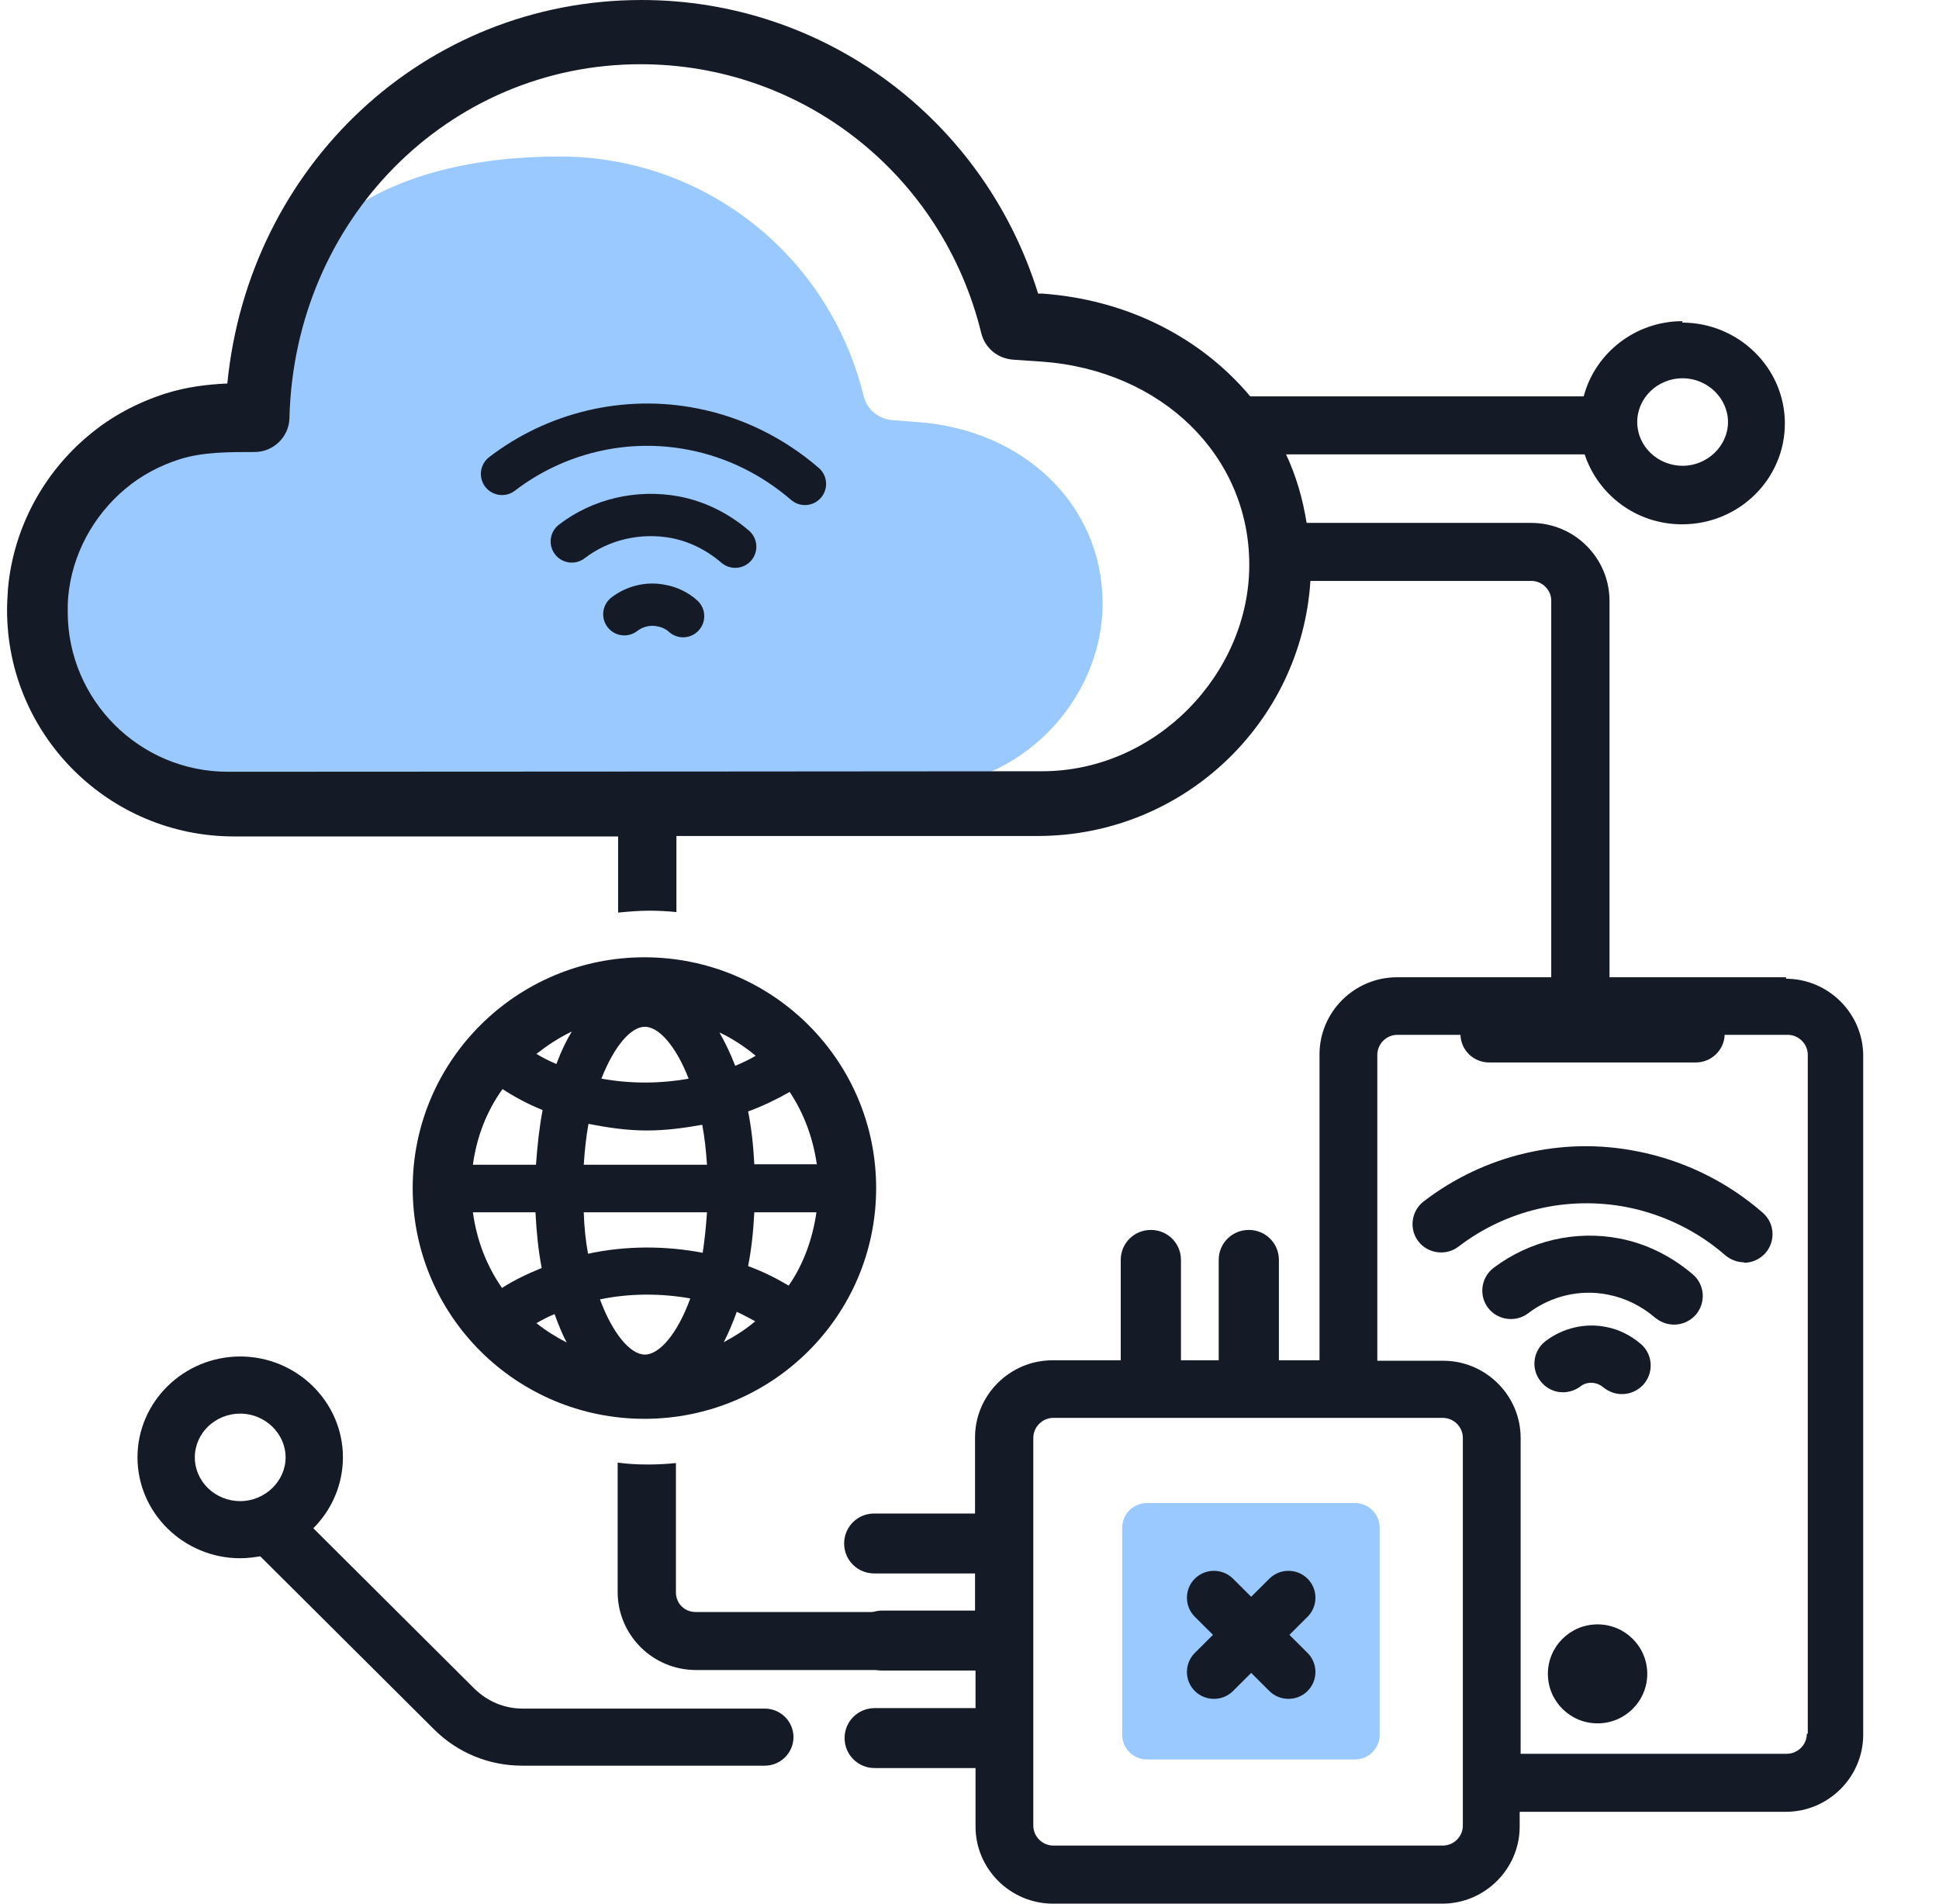 <?xml version="1.0" encoding="UTF-8"?> <svg xmlns="http://www.w3.org/2000/svg" width="55" height="54" viewBox="0 0 55 54" fill="none"><g clip-path="url(#clip0_10333_137882)"><path opacity="0.4" d="M26.044 22.337H26.003C25.393 22.337 12.316 22.351 5.445 22.351C3.209 22.351 1.393 20.528 1.393 18.302C1.393 18.166 1.393 18.045 1.406 17.924C1.501 16.871 1.135 15.913 1.948 15.238C2.355 14.9 2.585 13.375 3.073 13.213C3.656 13.038 3.981 12.201 4.659 12.201C5.133 12.201 7.125 11.998 7.139 11.526C7.261 6.505 11.015 4.44 15.88 4.44C19.973 4.44 23.523 7.234 24.499 11.243C24.594 11.621 24.933 11.891 25.312 11.918L26.017 11.972C29.066 12.188 31.275 14.347 31.275 17.114C31.275 19.881 28.917 22.337 26.03 22.337H26.044Z" fill="#0079FF"></path><path opacity="0.4" d="M38.43 42.636H32.535C32.146 42.636 31.831 42.95 31.831 43.338V49.209C31.831 49.596 32.146 49.91 32.535 49.91H38.43C38.82 49.91 39.135 49.596 39.135 49.209V43.338C39.135 42.95 38.82 42.636 38.43 42.636Z" fill="#0079FF"></path><path d="M36.005 44.782L35.49 45.295L34.975 44.782C34.677 44.485 34.189 44.485 33.891 44.782C33.593 45.079 33.593 45.565 33.891 45.862L34.406 46.375L33.891 46.888C33.593 47.185 33.593 47.671 33.891 47.968C34.189 48.265 34.677 48.265 34.975 47.968L35.49 47.455L36.005 47.968C36.303 48.265 36.791 48.265 37.089 47.968C37.387 47.671 37.387 47.185 37.089 46.888L36.574 46.375L37.089 45.862C37.387 45.565 37.387 45.079 37.089 44.782C36.791 44.485 36.303 44.485 36.005 44.782Z" fill="#151B26"></path><path d="M28.538 45.686H25.028C24.553 45.686 24.174 46.064 24.174 46.536C24.174 47.009 24.553 47.387 25.028 47.387H28.538" fill="#151B26"></path><path d="M45.315 48.886C46.094 48.886 46.725 48.257 46.725 47.482C46.725 46.706 46.094 46.078 45.315 46.078C44.537 46.078 43.906 46.706 43.906 47.482C43.906 48.257 44.537 48.886 45.315 48.886Z" fill="#151B26"></path><path d="M18.279 27.155C14.66 27.155 11.706 30.084 11.706 33.701C11.706 37.318 14.647 40.247 18.279 40.247C21.911 40.247 24.852 37.318 24.852 33.701C24.852 30.084 21.911 27.155 18.279 27.155V27.155ZM23.158 33.026H21.396C21.369 32.5 21.314 31.987 21.22 31.528C21.626 31.38 22.019 31.191 22.399 30.975C22.805 31.582 23.063 32.284 23.171 33.04L23.158 33.026ZM18.292 38.425C17.886 38.425 17.384 37.845 17.018 36.859C17.859 36.684 18.74 36.684 19.58 36.832C19.214 37.845 18.699 38.425 18.292 38.425V38.425ZM20.894 37.21C21.071 37.291 21.247 37.386 21.423 37.48C21.152 37.71 20.854 37.899 20.529 38.074C20.664 37.818 20.786 37.521 20.894 37.224V37.21ZM16.083 38.087C15.772 37.926 15.487 37.75 15.216 37.534C15.379 37.44 15.555 37.345 15.731 37.278C15.839 37.575 15.948 37.845 16.083 38.101V38.087ZM16.68 35.564C16.612 35.199 16.571 34.808 16.558 34.389H20.054C20.027 34.794 19.986 35.186 19.932 35.537C18.862 35.334 17.75 35.334 16.68 35.564ZM13.414 33.04C13.522 32.243 13.807 31.515 14.254 30.894C14.606 31.123 14.986 31.326 15.392 31.488C15.297 31.974 15.243 32.5 15.203 33.04H13.414V33.04ZM20.407 29.288C20.786 29.463 21.125 29.693 21.436 29.949C21.247 30.057 21.057 30.151 20.854 30.233C20.718 29.882 20.569 29.571 20.407 29.288ZM19.539 30.597C18.712 30.745 17.872 30.745 17.059 30.597C17.425 29.666 17.899 29.126 18.292 29.126C18.685 29.126 19.173 29.666 19.539 30.61V30.597ZM15.772 30.178C15.582 30.098 15.392 30.003 15.216 29.895C15.528 29.652 15.853 29.436 16.219 29.261C16.056 29.531 15.907 29.841 15.785 30.178H15.772ZM16.558 33.04C16.585 32.635 16.625 32.243 16.693 31.879C17.235 31.987 17.777 32.068 18.347 32.068C18.875 32.068 19.39 32.001 19.919 31.906C19.986 32.257 20.027 32.635 20.054 33.04H16.571H16.558ZM13.414 34.389H15.189C15.216 34.943 15.27 35.469 15.365 35.969C14.972 36.13 14.593 36.306 14.24 36.535C13.807 35.915 13.522 35.186 13.414 34.389V34.389ZM22.372 36.468C22.006 36.252 21.626 36.063 21.22 35.915C21.314 35.442 21.369 34.929 21.396 34.389H23.158C23.049 35.145 22.792 35.861 22.372 36.468V36.468Z" fill="#151B26"></path><path d="M50.669 27.722H39.623C38.417 27.722 37.428 28.707 37.428 29.909V38.587H36.276V35.739C36.276 35.267 35.897 34.889 35.422 34.889C34.948 34.889 34.569 35.267 34.569 35.739V38.587H33.498V35.739C33.498 35.267 33.118 34.889 32.644 34.889C32.17 34.889 31.79 35.267 31.79 35.739V38.587H29.852C28.646 38.587 27.657 39.572 27.657 40.773V42.933H24.797C24.323 42.933 23.944 43.311 23.944 43.783C23.944 44.255 24.323 44.633 24.797 44.633H27.657V45.727H19.729C19.417 45.727 19.173 45.484 19.173 45.173V41.502C18.916 41.529 18.645 41.543 18.387 41.543C18.089 41.543 17.805 41.529 17.52 41.489V45.16C17.52 46.374 18.509 47.373 19.743 47.373H27.671V48.453H24.811C24.337 48.453 23.957 48.831 23.957 49.303C23.957 49.776 24.337 50.154 24.811 50.154H27.671V51.814C27.671 53.015 28.66 54 29.866 54H40.911C42.117 54 43.106 53.015 43.106 51.814V51.395H50.655C51.861 51.395 52.85 50.41 52.85 49.209V29.949C52.85 28.748 51.861 27.763 50.655 27.763L50.669 27.722ZM41.494 51.787C41.494 52.097 41.236 52.353 40.925 52.353H29.88C29.568 52.353 29.31 52.097 29.31 51.787V40.787C29.31 40.477 29.568 40.22 29.88 40.22H40.925C41.236 40.22 41.494 40.477 41.494 40.787V51.787V51.787ZM51.251 49.182C51.251 49.492 50.994 49.749 50.682 49.749H43.133V40.787C43.133 39.586 42.144 38.6 40.938 38.6H39.068V29.922C39.068 29.612 39.325 29.355 39.637 29.355H41.426C41.44 29.787 41.792 30.138 42.239 30.138H48.107C48.541 30.138 48.907 29.787 48.92 29.355H50.709C51.021 29.355 51.278 29.612 51.278 29.922V49.182H51.251Z" fill="#151B26"></path><path d="M21.707 48.467H14.823C14.308 48.467 13.834 48.264 13.468 47.913L8.887 43.351C9.402 42.838 9.727 42.123 9.727 41.34C9.727 39.761 8.413 38.479 6.814 38.479C5.214 38.479 3.9 39.761 3.9 41.34C3.9 42.919 5.214 44.202 6.814 44.202C7.017 44.202 7.207 44.175 7.383 44.148L12.316 49.06C12.98 49.722 13.874 50.086 14.809 50.086H21.694C22.141 50.086 22.507 49.722 22.507 49.276C22.507 48.831 22.141 48.467 21.694 48.467H21.707ZM5.526 41.34C5.526 40.652 6.109 40.099 6.814 40.099C7.518 40.099 8.101 40.666 8.101 41.34C8.101 42.015 7.518 42.582 6.814 42.582C6.109 42.582 5.526 42.029 5.526 41.34Z" fill="#151B26"></path><path d="M47.727 9.11C46.386 9.11 45.247 10.014 44.922 11.243H35.463C34.094 9.61 32.021 8.503 29.554 8.327H29.446C27.914 3.388 23.388 0 18.197 0C12.045 0 7.058 4.697 6.448 10.878C5.879 10.905 5.296 10.973 4.699 11.162C3.9 11.418 3.155 11.81 2.518 12.349C1.217 13.429 0.376 15.008 0.227 16.695C0.214 16.898 0.2 17.1 0.2 17.303C0.2 20.852 3.087 23.727 6.637 23.727H17.533V25.887C17.818 25.86 18.116 25.833 18.401 25.833C18.672 25.833 18.929 25.846 19.187 25.873V23.714H25.868C27.684 23.714 29.432 23.714 29.432 23.714C33.552 23.714 36.913 20.515 37.17 16.479H43.445C43.743 16.479 44.001 16.736 44.001 17.033V28.113C44.394 28.059 44.773 28.032 45.166 28.032C45.342 28.032 45.505 28.087 45.654 28.154V17.046C45.654 15.832 44.665 14.833 43.431 14.833H37.062C36.953 14.145 36.764 13.497 36.479 12.889H44.949C45.329 14.037 46.413 14.873 47.714 14.873C49.327 14.873 50.628 13.591 50.628 12.012C50.628 10.433 49.313 9.151 47.714 9.151L47.727 9.11ZM29.568 21.878H29.513C28.836 21.878 14.172 21.892 6.461 21.892C3.954 21.892 1.921 19.854 1.921 17.357C1.921 17.208 1.921 17.073 1.935 16.925C2.043 15.737 2.64 14.63 3.561 13.861C4.008 13.483 4.55 13.2 5.106 13.024C5.757 12.822 6.475 12.822 7.22 12.822C7.762 12.822 8.196 12.39 8.21 11.864C8.345 6.235 12.722 1.822 18.17 1.822C22.765 1.822 26.735 4.953 27.833 9.448C27.941 9.88 28.307 10.177 28.755 10.204L29.541 10.257C32.956 10.5 35.436 12.93 35.436 16.02C35.436 19.111 32.793 21.878 29.554 21.878H29.568ZM47.727 13.213C47.023 13.213 46.44 12.66 46.44 11.972C46.44 11.283 47.023 10.73 47.727 10.73C48.432 10.73 49.015 11.297 49.015 11.972C49.015 12.646 48.432 13.213 47.727 13.213Z" fill="#151B26"></path><path d="M14.24 13.443C15.772 12.269 17.75 11.796 19.661 12.174C20.84 12.404 21.924 12.944 22.832 13.727" stroke="#151B26" stroke-width="1.2" stroke-miterlimit="10" stroke-linecap="round"></path><path d="M16.219 15.359C17.045 14.725 18.116 14.482 19.146 14.671C19.783 14.792 20.366 15.089 20.854 15.508" stroke="#151B26" stroke-width="1.2" stroke-miterlimit="10" stroke-linecap="round"></path><path d="M17.709 17.424C18.008 17.195 18.401 17.1 18.767 17.181C18.997 17.222 19.214 17.33 19.376 17.478" stroke="#151B26" stroke-width="1.2" stroke-miterlimit="10" stroke-linecap="round"></path><path d="M49.476 35.808C49.286 35.808 49.096 35.74 48.934 35.605C48.148 34.917 47.172 34.444 46.142 34.242C44.461 33.918 42.727 34.323 41.371 35.362C41.019 35.632 40.504 35.565 40.233 35.214C39.962 34.863 40.03 34.35 40.382 34.08C42.103 32.757 44.326 32.23 46.454 32.662C47.768 32.919 49.001 33.526 50.004 34.404C50.343 34.701 50.37 35.214 50.072 35.551C49.909 35.727 49.693 35.821 49.462 35.821L49.476 35.808Z" fill="#151B26"></path><path d="M47.483 37.575C47.294 37.575 47.104 37.508 46.941 37.373C46.562 37.049 46.101 36.819 45.613 36.725C44.814 36.563 43.987 36.765 43.35 37.251C42.998 37.521 42.483 37.454 42.212 37.103C41.941 36.752 42.008 36.239 42.361 35.969C43.377 35.199 44.678 34.889 45.938 35.132C46.711 35.28 47.429 35.645 48.026 36.158C48.364 36.455 48.391 36.968 48.093 37.305C47.931 37.481 47.714 37.575 47.483 37.575V37.575Z" fill="#151B26"></path><path d="M46.006 39.546C45.816 39.546 45.627 39.478 45.464 39.343C45.396 39.289 45.315 39.249 45.234 39.235C45.098 39.208 44.936 39.235 44.827 39.33C44.461 39.6 43.96 39.532 43.689 39.168C43.418 38.817 43.486 38.304 43.851 38.034C44.339 37.669 44.963 37.521 45.559 37.642C45.925 37.71 46.264 37.885 46.548 38.128C46.887 38.425 46.914 38.938 46.616 39.276C46.453 39.451 46.237 39.546 46.006 39.546V39.546Z" fill="#151B26"></path></g><defs><clipPath id="clip0_10333_137882"><rect width="54" height="54" fill="white" transform="translate(0.2)"></rect></clipPath></defs></svg> 